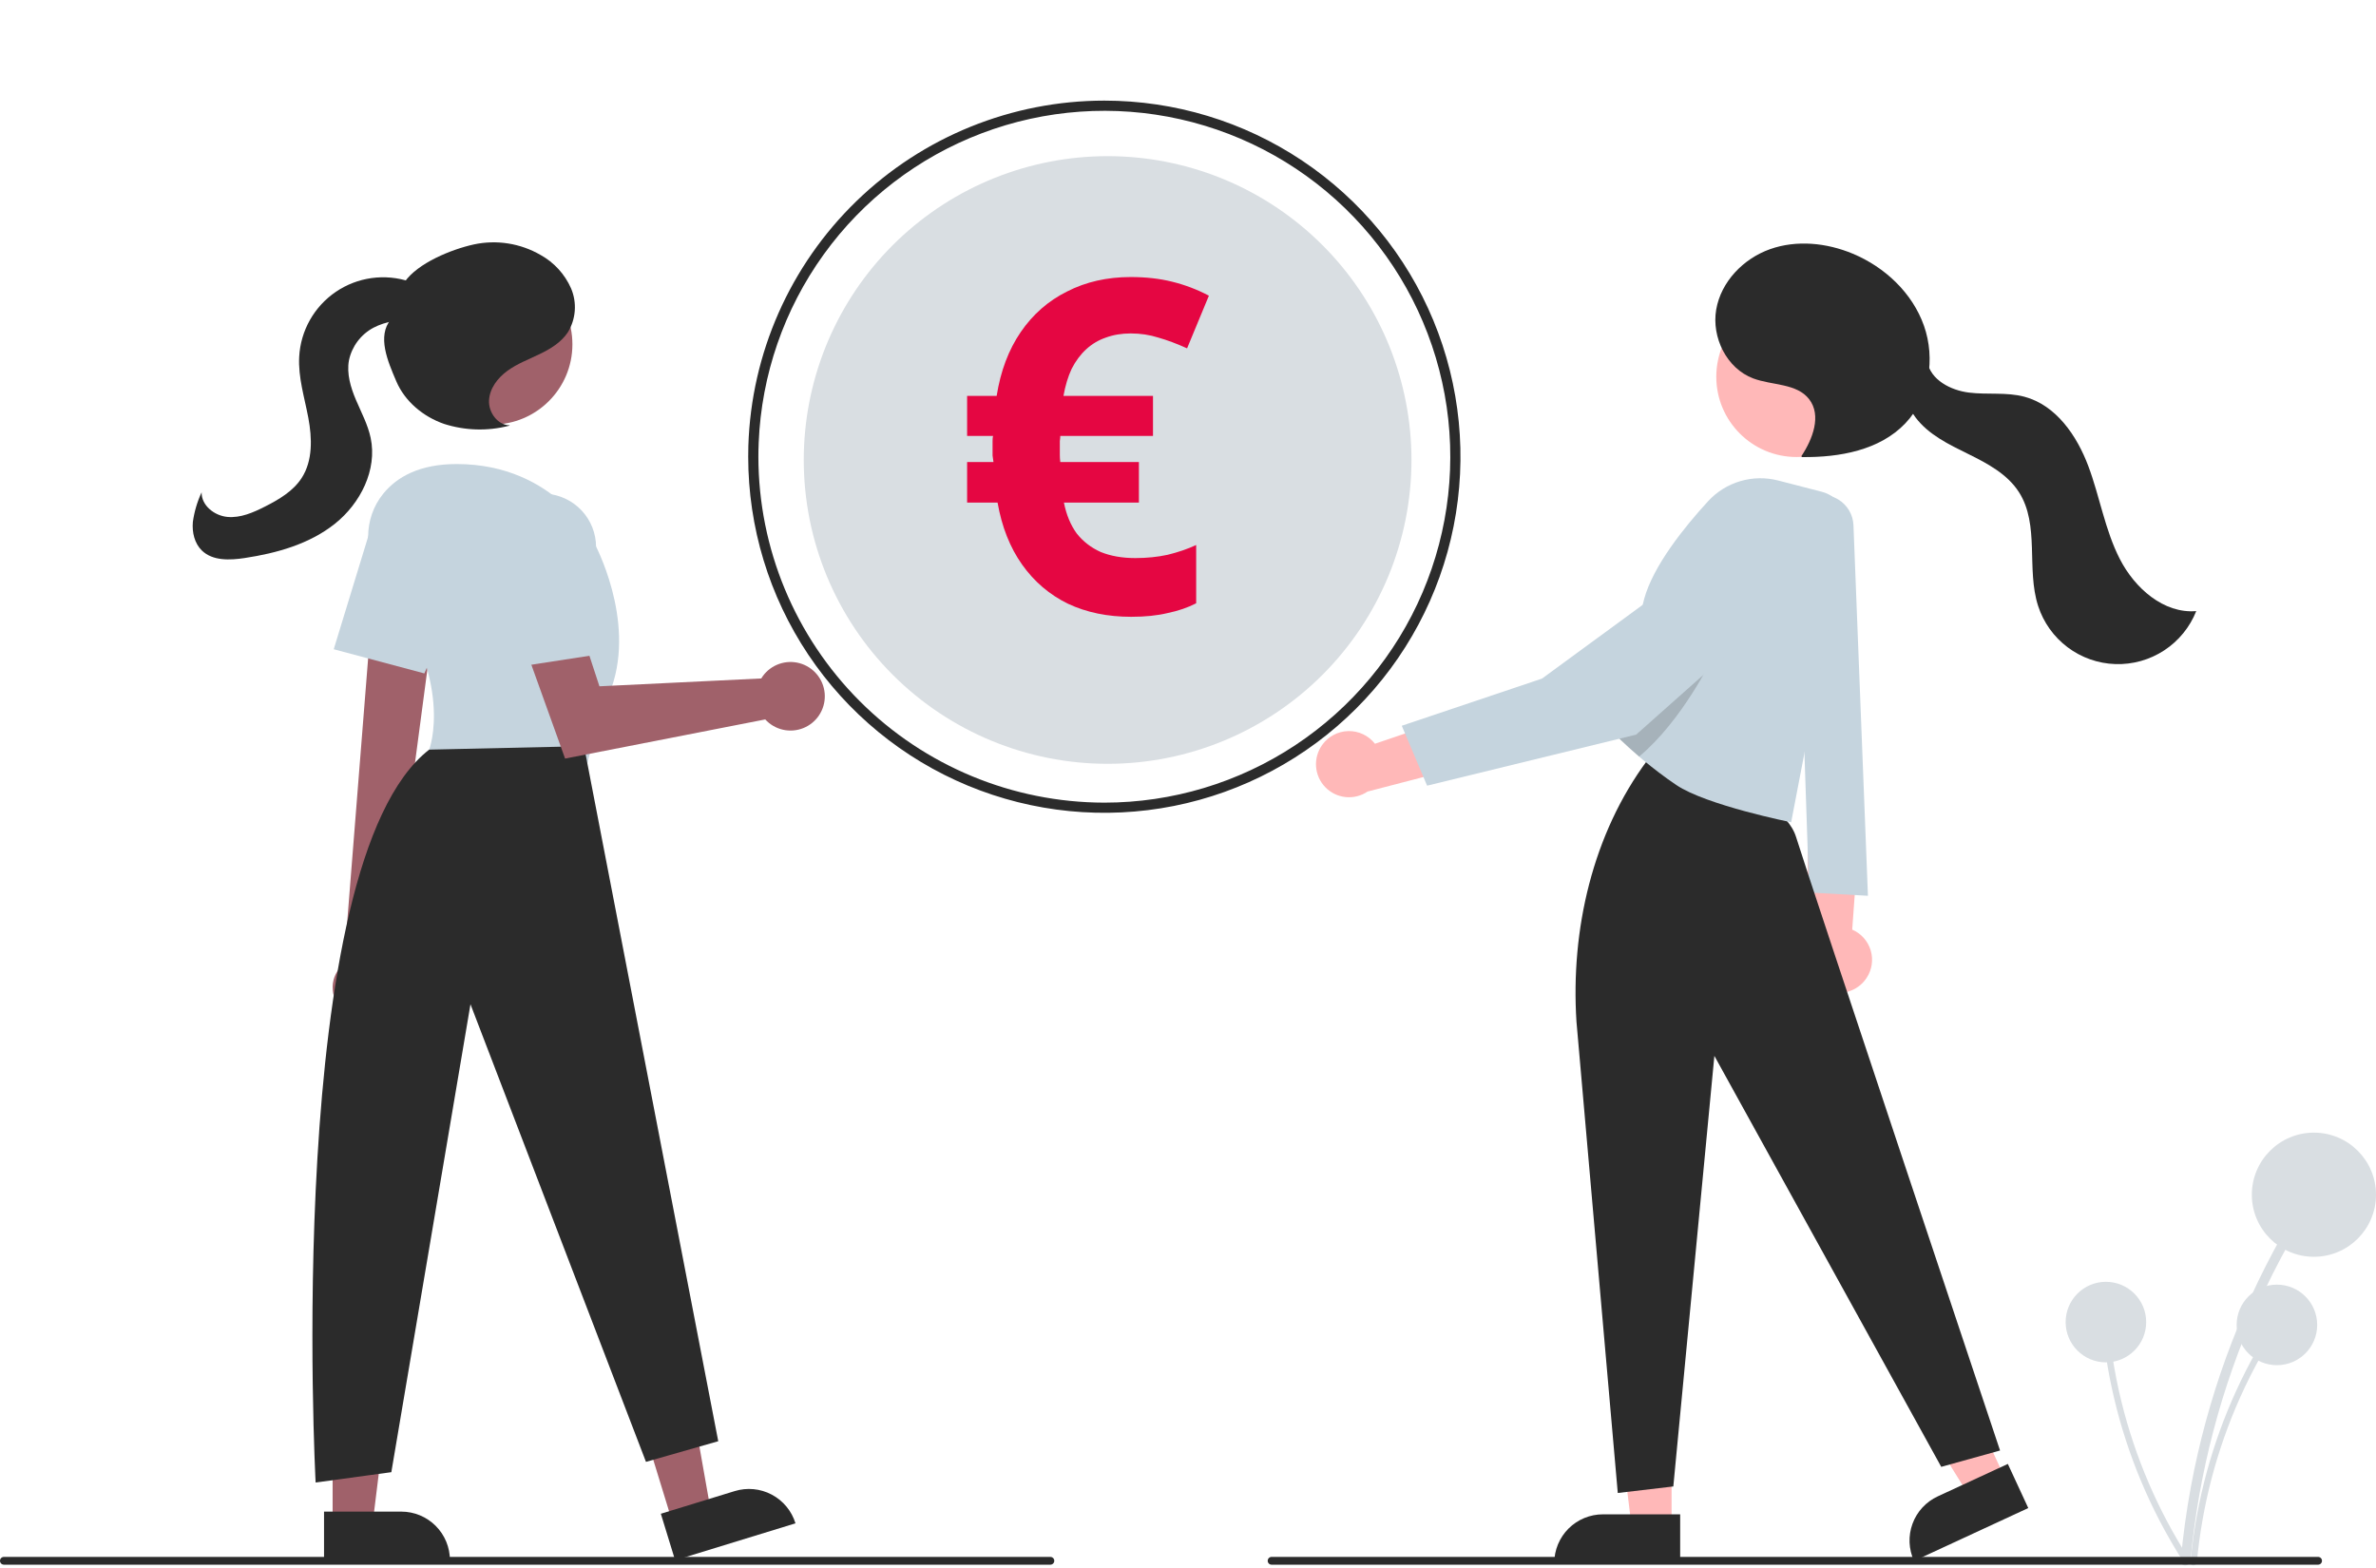 <svg width="400" height="264" viewBox="0 0 400 264" fill="none" xmlns="http://www.w3.org/2000/svg">
<g clip-path="url(#clip0_2991_25372)">
<path d="M222.594 125.417C223.094 124.714 223.751 124.138 224.514 123.734C225.276 123.33 226.122 123.109 226.985 123.091C227.847 123.072 228.702 123.255 229.482 123.625C230.261 123.995 230.943 124.543 231.473 125.223L250.083 118.898L247.503 128.781L230.226 133.273C229.144 134.006 227.839 134.334 226.539 134.201C225.239 134.068 224.028 133.481 223.118 132.544C222.207 131.607 221.656 130.379 221.56 129.076C221.464 127.773 221.83 126.477 222.594 125.417Z" fill="#FFB8B8"/>
<path d="M368.77 262.77C370.141 248 373.929 233.555 379.982 220.012C381.669 216.244 383.526 212.558 385.553 208.955C386.073 208.028 384.649 207.195 384.128 208.122C376.758 221.245 371.594 235.489 368.844 250.286C368.079 254.418 367.504 258.58 367.119 262.77C367.022 263.827 368.672 263.821 368.77 262.77Z" fill="#D9DEE2"/>
<path d="M389.549 211.601C395.32 211.601 399.999 206.922 399.999 201.15C399.999 195.378 395.32 190.699 389.549 190.699C383.777 190.699 379.098 195.378 379.098 201.15C379.098 206.922 383.777 211.601 389.549 211.601Z" fill="#D9DEE2"/>
<path d="M369.839 263.048C370.729 253.465 373.186 244.094 377.113 235.309C378.207 232.864 379.412 230.473 380.727 228.135C380.793 228.013 380.809 227.87 380.771 227.736C380.734 227.602 380.646 227.489 380.526 227.418C380.406 227.348 380.263 227.328 380.128 227.36C379.994 227.393 379.877 227.477 379.802 227.595C375.021 236.108 371.671 245.349 369.887 254.949C369.391 257.629 369.018 260.329 368.768 263.048C368.705 263.733 369.776 263.729 369.839 263.048Z" fill="#D9DEE2"/>
<path d="M383.319 229.852C387.064 229.852 390.099 226.817 390.099 223.072C390.099 219.328 387.064 216.292 383.319 216.292C379.575 216.292 376.539 219.328 376.539 223.072C376.539 226.817 379.575 229.852 383.319 229.852Z" fill="#D9DEE2"/>
<path d="M368.487 262.408C363.295 254.305 359.469 245.405 357.162 236.062C356.521 233.461 356 230.835 355.599 228.183C355.576 228.046 355.5 227.924 355.388 227.841C355.277 227.759 355.137 227.723 355 227.742C354.862 227.76 354.737 227.832 354.651 227.94C354.565 228.049 354.524 228.188 354.538 228.326C356.004 237.979 359.046 247.326 363.544 255.992C364.802 258.411 366.168 260.769 367.643 263.066C368.015 263.646 368.857 262.984 368.487 262.408Z" fill="#D9DEE2"/>
<path d="M354.53 229.376C358.274 229.376 361.31 226.341 361.31 222.596C361.31 218.852 358.274 215.816 354.53 215.816C350.785 215.816 347.75 218.852 347.75 222.596C347.75 226.341 350.785 229.376 354.53 229.376Z" fill="#D9DEE2"/>
<path d="M314.248 164.643C314.694 163.968 314.986 163.203 315.103 162.403C315.221 161.603 315.162 160.787 314.931 160.012C314.699 159.238 314.3 158.523 313.763 157.919C313.225 157.315 312.561 156.837 311.819 156.517L313.244 136.913L304.331 141.903L304.344 159.754C303.89 161.037 303.922 162.443 304.434 163.704C304.947 164.965 305.904 165.995 307.125 166.597C308.346 167.2 309.745 167.334 311.058 166.974C312.371 166.613 313.506 165.784 314.248 164.643Z" fill="#FFB8B8"/>
<path d="M312.031 88.436L314.468 150.821L304.567 150.271L302.367 84.815L304.455 83.833C305.25 83.459 306.124 83.288 307.001 83.334C307.878 83.381 308.729 83.644 309.479 84.1C310.23 84.555 310.855 85.19 311.301 85.947C311.746 86.703 311.997 87.558 312.031 88.436Z" fill="#C5D4DE"/>
<path d="M281.41 256.891L274.667 256.891L271.459 230.88L281.412 230.88L281.41 256.891Z" fill="#FFB8B8"/>
<path d="M269.851 254.964H282.856V263.153H261.662C261.662 262.077 261.874 261.012 262.285 260.019C262.697 259.026 263.3 258.123 264.06 257.362C264.821 256.602 265.724 255.999 266.717 255.587C267.71 255.176 268.775 254.964 269.851 254.964Z" fill="#2B2B2B"/>
<path d="M337.518 248.832L331.398 251.665L317.559 229.409L326.59 225.228L337.518 248.832Z" fill="#FFB8B8"/>
<path d="M326.218 251.94L338.02 246.477L341.46 253.907L322.227 262.811C321.315 260.84 321.223 258.588 321.971 256.549C322.72 254.51 324.247 252.852 326.218 251.94Z" fill="#2B2B2B"/>
<path d="M265.398 172.004L272.353 251.37L281.704 250.27L288.615 177.773L326.808 246.969L336.709 244.219C336.709 244.219 304.841 148.896 302.366 140.92C299.653 132.177 278.164 128.819 278.164 128.819L277.339 127.994C268.105 140.424 264.407 156.552 265.398 172.004Z" fill="#2B2B2B"/>
<path d="M302.449 76.947C309.91 76.947 315.959 70.899 315.959 63.438C315.959 55.976 309.91 49.928 302.449 49.928C294.988 49.928 288.939 55.976 288.939 63.438C288.939 70.899 294.988 76.947 302.449 76.947Z" fill="#FFB8B8"/>
<path d="M310.93 89.505L301.541 138.442C301.541 138.442 287.272 135.593 282.19 132.161C280.176 130.797 278.35 129.389 276.81 128.112C276.508 127.865 276.222 127.617 275.941 127.381C273.4 125.208 271.838 123.591 271.838 123.591C271.838 123.591 272.652 119.603 273.647 114.884C274.758 109.598 276.106 103.388 276.794 100.852C278.306 95.291 283.499 88.812 287.547 84.4C289.013 82.8 290.886 81.63 292.967 81.013C295.047 80.397 297.256 80.359 299.357 80.902L306.683 82.794C308.112 83.163 309.346 84.062 310.135 85.308C310.924 86.555 311.208 88.056 310.93 89.505Z" fill="#C5D4DE"/>
<path opacity="0.2" d="M288.224 110.88C288.224 110.88 283.174 121.375 275.941 127.381C273.4 125.208 271.838 123.591 271.838 123.591C271.838 123.591 272.652 119.603 273.647 114.884C279.709 111.683 285.958 109.664 288.224 110.88Z" fill="#2B2B2B"/>
<path d="M297.18 91.669C296.681 91.415 296.16 91.208 295.623 91.05C294.526 90.75 293.371 90.726 292.263 90.982C291.155 91.237 290.127 91.763 289.272 92.514L259.593 114.253L235.988 122.193L240.253 132.281L275.443 123.688L298.781 102.947C299.584 102.176 300.193 101.226 300.556 100.174C300.919 99.122 301.027 97.999 300.871 96.897C300.714 95.796 300.298 94.747 299.656 93.838C299.014 92.929 298.166 92.185 297.18 91.669Z" fill="#C5D4DE"/>
<path d="M303.249 76.823C305.171 73.945 306.689 69.954 304.572 67.216C302.482 64.513 298.361 64.911 295.16 63.715C290.703 62.049 288.117 56.812 288.924 52.122C289.73 47.432 293.495 43.545 297.98 41.954C302.465 40.363 307.522 40.88 311.914 42.712C317.321 44.967 321.959 49.33 323.903 54.855C325.848 60.381 324.809 67.016 320.774 71.263C316.449 75.817 309.66 77.03 303.38 76.956" fill="#2B2B2B"/>
<path d="M324.462 60.894C325.013 63.969 328.386 65.716 331.487 66.1C334.587 66.484 337.795 65.991 340.813 66.798C346.134 68.219 349.644 73.337 351.576 78.495C353.508 83.653 354.364 89.22 356.874 94.122C359.384 99.025 364.251 103.347 369.739 102.889C368.664 105.596 366.78 107.905 364.343 109.502C361.907 111.099 359.038 111.905 356.126 111.81C353.215 111.716 350.404 110.726 348.076 108.975C345.748 107.223 344.018 104.797 343.12 102.026C341.104 95.801 343.418 88.377 339.892 82.865C337.941 79.816 334.572 78.021 331.323 76.423C328.074 74.824 324.664 73.183 322.486 70.291C320.308 67.399 319.872 62.831 322.557 60.401" fill="#2B2B2B"/>
<path d="M390.25 263.442H214.073C213.899 263.442 213.733 263.373 213.61 263.25C213.487 263.127 213.418 262.961 213.418 262.787C213.418 262.613 213.487 262.447 213.61 262.324C213.733 262.201 213.899 262.132 214.073 262.132H390.25C390.424 262.132 390.59 262.201 390.713 262.324C390.836 262.447 390.905 262.613 390.905 262.787C390.905 262.961 390.836 263.127 390.713 263.25C390.59 263.373 390.424 263.442 390.25 263.442Z" fill="#2B2B2B"/>
<path d="M176.832 263.442H0.655C0.481 263.442 0.315 263.373 0.192 263.25C0.069 263.127 0 262.961 0 262.787C0 262.613 0.069 262.447 0.192 262.324C0.315 262.201 0.481 262.132 0.655 262.132H176.832C177.006 262.132 177.172 262.201 177.295 262.324C177.418 262.447 177.487 262.613 177.487 262.787C177.487 262.961 177.418 263.127 177.295 263.25C177.172 263.373 177.006 263.442 176.832 263.442Z" fill="#2B2B2B"/>
<path d="M113.201 256.286L119.648 254.307L115.085 228.5L105.57 231.42L113.201 256.286Z" fill="#A0616A"/>
<path d="M133.918 256.478L113.657 262.696L111.254 254.867L123.687 251.052C125.764 250.415 128.008 250.628 129.926 251.646C131.845 252.663 133.281 254.401 133.918 256.478Z" fill="#2B2B2B"/>
<path d="M55.997 256.434H62.741L65.949 230.423L55.996 230.423L55.997 256.434Z" fill="#A0616A"/>
<path d="M75.746 262.695L54.552 262.696L54.552 254.507L67.557 254.506C69.729 254.506 71.812 255.369 73.347 256.905C74.883 258.44 75.746 260.523 75.746 262.695Z" fill="#2B2B2B"/>
<path d="M57.714 170.034C57.16 169.548 56.719 168.947 56.422 168.272C56.126 167.598 55.981 166.867 55.997 166.13C56.014 165.393 56.192 164.669 56.519 164.009C56.846 163.349 57.313 162.768 57.889 162.308L63.117 96.47L73.75 99.127L65.236 163.35C65.945 164.367 66.256 165.61 66.11 166.842C65.964 168.074 65.371 169.209 64.444 170.033C63.517 170.857 62.319 171.312 61.079 171.312C59.838 171.312 58.641 170.857 57.714 170.034Z" fill="#A0616A"/>
<path d="M82.855 71.485C90.317 71.485 96.365 65.436 96.365 57.975C96.365 50.514 90.317 44.465 82.855 44.465C75.394 44.465 69.346 50.514 69.346 57.975C69.346 65.436 75.394 71.485 82.855 71.485Z" fill="#A0616A"/>
<path d="M64.403 97.776C61.192 93.369 61.093 87.299 64.552 83.083C66.809 80.332 70.584 78.13 76.887 78.13C93.687 78.13 100.059 91.454 100.059 91.454C100.059 91.454 107.011 104.199 102.956 115.785C98.901 127.371 98.901 128.53 98.901 128.53L72.252 126.213C72.252 126.213 76.748 114.724 64.403 97.776Z" fill="#C5D4DE"/>
<path d="M56.185 109.31L61.926 90.528C62.311 89.27 62.967 88.112 63.848 87.136C64.729 86.16 65.814 85.389 67.026 84.878C68.238 84.368 69.547 84.129 70.861 84.18C72.175 84.231 73.462 84.569 74.631 85.172C76.659 86.222 78.211 88.004 78.974 90.157C79.736 92.309 79.651 94.671 78.737 96.764L71.439 113.385L56.185 109.31Z" fill="#C5D4DE"/>
<path d="M98.323 125.633L120.916 242.654L108.75 246.13L79.205 169.082L65.881 247.868L53.136 249.606C53.136 249.606 47.546 145.362 72.254 126.213L98.323 125.633Z" fill="#2B2B2B"/>
<path d="M128.689 113.487C128.493 113.72 128.316 113.968 128.16 114.229L100.913 115.55L95.666 99.533L86.557 103.863L95.131 127.719L128.828 121.129C129.62 121.994 130.656 122.597 131.799 122.858C132.941 123.119 134.137 123.026 135.226 122.591C136.314 122.157 137.245 121.401 137.894 120.424C138.542 119.448 138.878 118.297 138.857 117.125C138.836 115.953 138.458 114.815 137.775 113.863C137.091 112.91 136.134 112.189 135.03 111.794C133.926 111.399 132.728 111.35 131.595 111.652C130.463 111.954 129.449 112.595 128.689 113.487Z" fill="#A0616A"/>
<path d="M82.45 93.136C82.296 91.83 82.432 90.507 82.846 89.258C83.26 88.01 83.944 86.868 84.848 85.913C85.752 84.958 86.855 84.213 88.078 83.732C89.302 83.25 90.617 83.043 91.929 83.125C94.208 83.271 96.346 84.278 97.91 85.943C99.473 87.607 100.345 89.804 100.349 92.088V110.24L84.745 112.641L82.45 93.136Z" fill="#C5D4DE"/>
<path d="M85.828 71.607C83.8 71.599 82.236 69.464 82.327 67.438C82.418 65.412 83.778 63.63 85.418 62.437C87.057 61.243 88.979 60.516 90.807 59.638C92.635 58.761 94.447 57.666 95.576 55.981C96.257 54.879 96.664 53.629 96.762 52.336C96.86 51.043 96.646 49.746 96.138 48.553C95.088 46.168 93.285 44.192 91.005 42.929C87.612 40.963 83.608 40.33 79.775 41.154C75.986 41.985 70.339 44.287 68.119 47.468L65.804 53.77C63.446 56.606 65.272 60.818 66.722 64.21C68.171 67.602 71.258 70.153 74.742 71.367C78.276 72.502 82.059 72.616 85.655 71.694" fill="#2B2B2B"/>
<path d="M73.481 50.617C72.486 49.023 70.761 48.008 68.978 47.413C66.913 46.724 64.716 46.52 62.559 46.819C60.402 47.117 58.343 47.909 56.542 49.133C54.741 50.358 53.247 51.981 52.177 53.877C51.106 55.774 50.487 57.892 50.369 60.066C50.18 63.539 51.268 66.936 51.907 70.355C52.546 73.774 52.673 77.55 50.788 80.473C49.352 82.7 46.957 84.102 44.594 85.299C42.624 86.296 40.493 87.233 38.294 87.034C36.095 86.835 33.884 85.093 33.943 82.886C33.207 84.468 32.709 86.152 32.468 87.88C32.313 89.616 32.741 91.489 33.995 92.7C35.817 94.459 38.705 94.331 41.209 93.951C46.631 93.129 52.121 91.588 56.404 88.164C60.688 84.74 63.53 79.102 62.402 73.736C61.931 71.494 60.823 69.448 59.928 67.339C59.034 65.23 58.335 62.924 58.746 60.67C58.989 59.509 59.485 58.416 60.197 57.467C60.909 56.518 61.821 55.737 62.867 55.18C64.985 54.079 67.407 53.711 69.755 54.135C71.295 54.388 73.218 54.78 74.131 53.515C74.373 53.114 74.496 52.653 74.487 52.185C74.478 51.717 74.337 51.261 74.079 50.87C73.552 50.096 72.881 49.432 72.103 48.912" fill="#2B2B2B"/>
<path d="M237.621 77.446C237.621 91.013 232.232 104.025 222.639 113.618C213.045 123.211 200.034 128.601 186.467 128.601C172.9 128.601 159.889 123.211 150.295 113.618C140.702 104.025 135.312 91.013 135.312 77.446C135.312 75.825 135.39 74.23 135.538 72.652C136.77 59.558 142.999 47.442 152.929 38.82C162.86 30.198 175.73 25.731 188.867 26.348C202.004 26.965 214.399 32.618 223.477 42.133C232.556 51.649 237.621 64.295 237.621 77.446Z" fill="#D9DEE2"/>
<path d="M190.358 46.644C192.909 46.644 195.229 46.905 197.321 47.428C199.463 47.952 201.529 48.736 203.518 49.783L199.845 58.65C198.111 57.865 196.505 57.264 195.025 56.845C193.546 56.374 191.99 56.139 190.358 56.139C188.828 56.139 187.425 56.374 186.15 56.845C184.926 57.264 183.829 57.917 182.86 58.807C181.891 59.696 181.075 60.795 180.412 62.102C179.8 63.41 179.341 64.927 179.035 66.654H194.107V73.402H178.499C178.499 73.612 178.474 73.899 178.423 74.265C178.423 74.579 178.423 74.972 178.423 75.442C178.423 75.809 178.423 76.201 178.423 76.62C178.423 76.986 178.448 77.378 178.499 77.797H191.735V84.624H179.111C179.519 86.664 180.233 88.39 181.253 89.803C182.325 91.163 183.676 92.209 185.309 92.941C186.992 93.621 188.93 93.962 191.123 93.962C193.062 93.962 194.872 93.778 196.556 93.412C198.29 92.994 199.896 92.444 201.376 91.764V101.573C199.948 102.306 198.341 102.855 196.556 103.221C194.821 103.64 192.781 103.849 190.435 103.849C186.456 103.849 182.911 103.116 179.8 101.652C176.688 100.134 174.112 97.937 172.072 95.06C170.032 92.183 168.655 88.704 167.941 84.624H162.814V77.797H167.252C167.201 77.535 167.15 77.169 167.099 76.698C167.099 76.227 167.099 75.809 167.099 75.442C167.099 75.024 167.099 74.632 167.099 74.265C167.099 73.899 167.125 73.612 167.176 73.402H162.814V66.654H167.788C168.451 62.469 169.802 58.885 171.843 55.903C173.883 52.921 176.484 50.646 179.647 49.076C182.809 47.455 186.38 46.644 190.358 46.644Z" fill="#E50642"/>
<path d="M185.916 16.941C170.335 16.947 155.368 23.016 144.183 33.862C132.998 44.709 126.472 59.482 125.986 75.055C125.969 75.663 125.961 76.28 125.961 76.896C125.961 88.754 129.477 100.346 136.065 110.206C142.653 120.065 152.017 127.75 162.972 132.288C173.928 136.826 185.983 138.013 197.613 135.7C209.243 133.386 219.926 127.676 228.311 119.291C236.696 110.906 242.406 100.223 244.719 88.593C247.033 76.963 245.845 64.908 241.308 53.953C236.77 42.997 229.085 33.633 219.225 27.045C209.366 20.457 197.774 16.941 185.916 16.941ZM185.916 135.139C170.474 135.122 155.669 128.981 144.75 118.062C133.831 107.143 127.69 92.338 127.674 76.896C127.674 76.1 127.691 75.312 127.725 74.532C128.189 63.124 131.996 52.103 138.673 42.84C145.351 33.578 154.603 26.483 165.28 22.437C175.958 18.391 187.589 17.572 198.727 20.084C209.866 22.595 220.021 28.325 227.929 36.562C235.837 44.798 241.149 55.177 243.206 66.409C245.262 77.64 243.972 89.228 239.495 99.732C235.019 110.236 227.553 119.193 218.027 125.488C208.501 131.783 197.334 135.139 185.916 135.139Z" fill="#2B2B2B"/>
</g>
<defs>
<clipPath id="clip0_2991_25372">
<rect width="400" height="263.121" fill="white" transform="translate(0 0.44)"/>
</clipPath>
</defs>
</svg>
